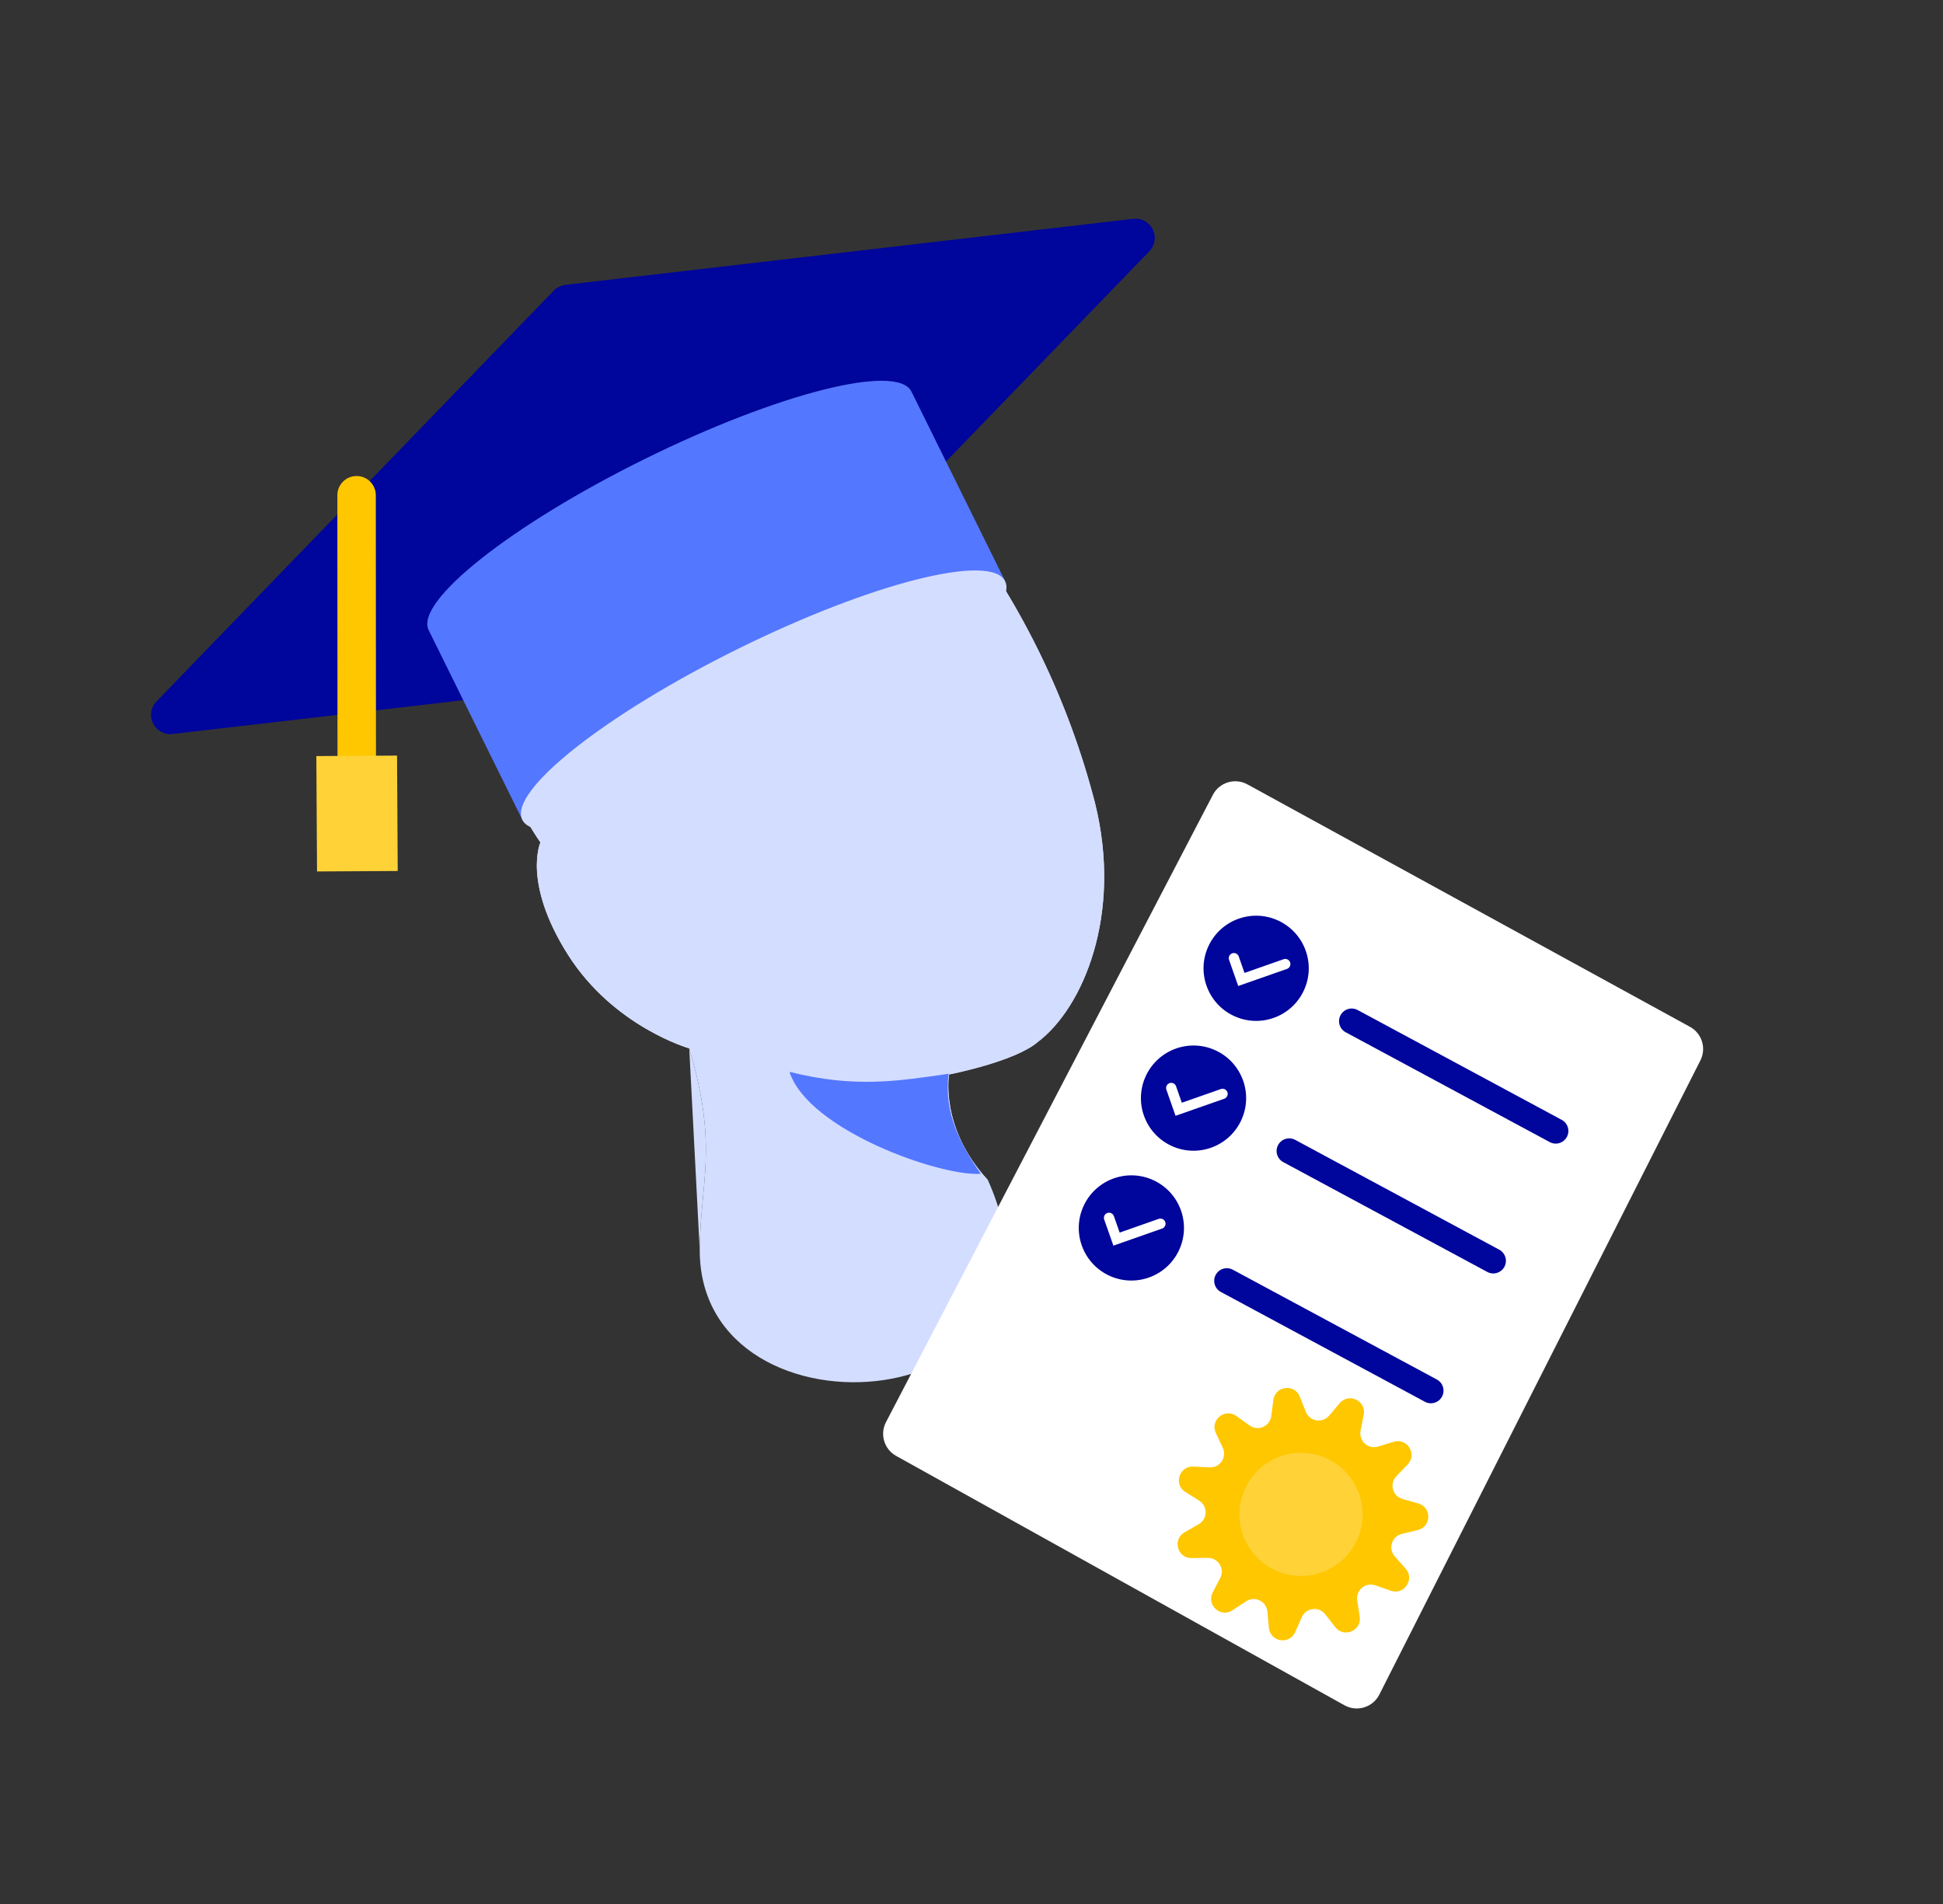 <?xml version="1.0" encoding="UTF-8"?> <svg xmlns="http://www.w3.org/2000/svg" width="100" height="98" viewBox="0 0 100 98" fill="none"><rect x="0" y="0" width="100" height="98" fill="#333333" stroke="none"/> <path d="M48.845 55.304C47.29 55.634 42.355 55.296 41.28 54.847L48.845 55.304Z" fill="#D3DDFF"></path> <path d="M50.842 60.735C48.358 58.056 48.845 55.304 48.845 55.304C48.845 55.304 52.232 54.647 53.407 53.635C55.719 51.898 57.797 47.099 56.351 41.307C55.004 36.102 52.643 31.213 49.404 26.922C46.358 22.547 33.667 20.858 26.993 31.424C26.993 31.424 23.335 36.875 27.813 43.36" fill="#D3DDFF"></path> <path d="M35.473 53.961C35.473 53.961 31.58 52.853 29.228 49.137C26.877 45.421 27.813 43.36 27.813 43.36C28.509 41.46 32.768 39.997 33.969 44.923" fill="#D3DDFF"></path> <path d="M35.473 53.961C36.989 59.044 36.036 60.857 36.013 64.351L35.473 53.961Z" fill="#D3DDFF"></path> <path d="M50.842 60.735C56.351 73.038 36.013 74.682 36.013 64.351C36.036 60.857 36.989 59.044 35.473 53.961C35.473 53.961 31.58 52.853 29.228 49.137C26.877 45.421 27.813 43.36 27.813 43.36C23.335 36.875 26.993 31.424 26.993 31.424C33.667 20.858 46.358 22.547 49.404 26.922C52.643 31.213 55.004 36.102 56.351 41.307C57.797 47.099 55.719 51.898 53.407 53.635C52.232 54.647 48.845 55.304 48.845 55.304C48.845 55.304 48.358 58.056 50.842 60.735Z" fill="#D3DDFF"></path> <path d="M48.821 55.268C48.566 57.286 49.433 58.919 50.48 60.414C48.437 60.576 41.603 58.178 40.633 55.17C44.014 56.015 46.203 55.643 48.821 55.268Z" fill="#5477FF"></path> <path d="M48.684 23.759L59.156 12.931C59.444 12.63 59.513 12.181 59.328 11.807C59.144 11.434 58.745 11.216 58.331 11.262L29.115 14.658C28.879 14.687 28.659 14.795 28.494 14.965L8.048 36.111C7.76 36.411 7.691 36.86 7.876 37.234C8.06 37.607 8.459 37.825 8.873 37.779L15.557 37.005L18.449 36.668L23.835 36.038L48.684 23.759Z" fill="#00059B"></path> <path d="M51.733 29.916L46.909 20.154C46.181 18.68 40.029 20.241 33.169 23.631C26.309 27.021 21.333 30.96 22.061 32.433L26.885 42.195L51.733 29.916Z" fill="#5477FF"></path> <path d="M18.366 39.895C18.913 39.891 19.354 39.445 19.35 38.898L19.342 25.484C19.339 24.937 18.893 24.497 18.346 24.501C17.799 24.504 17.359 24.95 17.363 25.497L17.37 38.911C17.374 39.458 17.82 39.898 18.366 39.895Z" fill="#FFC700"></path> <rect width="4.153" height="5.939" transform="matrix(-1 0.006 0.006 1 20.434 38.891)" fill="#FFD337"></rect> <path d="M40.621 38.718C33.759 42.109 27.608 43.666 26.881 42.195C26.154 40.725 31.128 36.784 37.99 33.393C44.852 30.002 51.003 28.445 51.73 29.916C52.456 31.386 47.483 35.327 40.621 38.718Z" fill="#D3DDFF"></path> <path d="M70.989 87.223L87.514 54.58C87.831 53.954 87.594 53.189 86.979 52.852L64.2 40.372C63.56 40.022 62.758 40.266 62.422 40.912L45.599 73.198C45.274 73.822 45.505 74.592 46.12 74.935L69.197 87.772C69.842 88.131 70.656 87.881 70.989 87.223Z" fill="url(#paint0_linear_235_1299)"></path> <circle r="2.708" transform="matrix(0.901 0.433 -0.433 0.901 64.65 49.839)" fill="#00059B"></circle> <path d="M63.505 49.317L63.889 50.413L66.149 49.621" stroke="white" stroke-width="0.528" stroke-linecap="round"></path> <path d="M69.566 52.559L80.069 58.212" stroke="#00059B" stroke-width="1.3" stroke-linecap="round"></path> <circle r="2.708" transform="matrix(0.901 0.433 -0.433 0.901 61.427 56.521)" fill="#00059B"></circle> <path d="M60.279 55.999L60.663 57.095L62.922 56.303" stroke="white" stroke-width="0.528" stroke-linecap="round"></path> <path d="M66.352 59.242L76.854 64.895" stroke="#00059B" stroke-width="1.3" stroke-linecap="round"></path> <circle r="2.708" transform="matrix(0.901 0.433 -0.433 0.901 58.228 63.203)" fill="#00059B"></circle> <path d="M57.079 62.682L57.464 63.778L59.723 62.985" stroke="white" stroke-width="0.528" stroke-linecap="round"></path> <path d="M63.141 65.925L73.643 71.577" stroke="#00059B" stroke-width="1.3" stroke-linecap="round"></path> <path d="M68.95 72.223C69.421 71.666 70.325 72.1 70.185 72.817L70.023 73.641C69.921 74.166 70.414 74.611 70.926 74.455L71.73 74.209C72.427 73.996 72.953 74.85 72.448 75.377L71.866 75.983C71.496 76.369 71.67 77.01 72.185 77.155L72.994 77.383C73.697 77.581 73.677 78.584 72.967 78.754L72.15 78.95C71.63 79.074 71.43 79.708 71.784 80.108L72.342 80.737C72.826 81.283 72.267 82.116 71.578 81.876L70.785 81.598C70.28 81.422 69.769 81.847 69.851 82.375L69.98 83.206C70.092 83.927 69.172 84.326 68.722 83.751L68.204 83.088C67.875 82.667 67.216 82.749 66.999 83.238L66.658 84.006C66.362 84.673 65.373 84.511 65.306 83.784L65.228 82.947C65.179 82.415 64.58 82.127 64.133 82.421L63.431 82.883C62.822 83.284 62.077 82.613 62.413 81.965L62.801 81.219C63.047 80.745 62.699 80.179 62.164 80.185L61.324 80.194C60.594 80.202 60.331 79.234 60.964 78.871L61.693 78.453C62.157 78.187 62.17 77.523 61.717 77.239L61.005 76.792C60.386 76.404 60.688 75.448 61.417 75.485L62.256 75.527C62.79 75.554 63.16 75.002 62.933 74.519L62.575 73.758C62.265 73.097 63.035 72.456 63.629 72.881L64.312 73.37C64.747 73.682 65.356 73.418 65.427 72.888L65.537 72.054C65.633 71.331 66.628 71.208 66.897 71.886L67.208 72.667C67.405 73.164 68.061 73.272 68.406 72.864L68.95 72.223Z" fill="#FFC700"></path> <ellipse cx="66.959" cy="77.946" rx="3.168" ry="3.168" transform="rotate(6.266 66.959 77.946)" fill="#FFD337"></ellipse> <defs> <linearGradient id="paint0_linear_235_1299" x1="70.568" y1="88.209" x2="76.66" y2="47.742" gradientUnits="userSpaceOnUse"> <stop stop-color="white"></stop> <stop offset="1" stop-color="white"></stop> </linearGradient> </defs> </svg> 